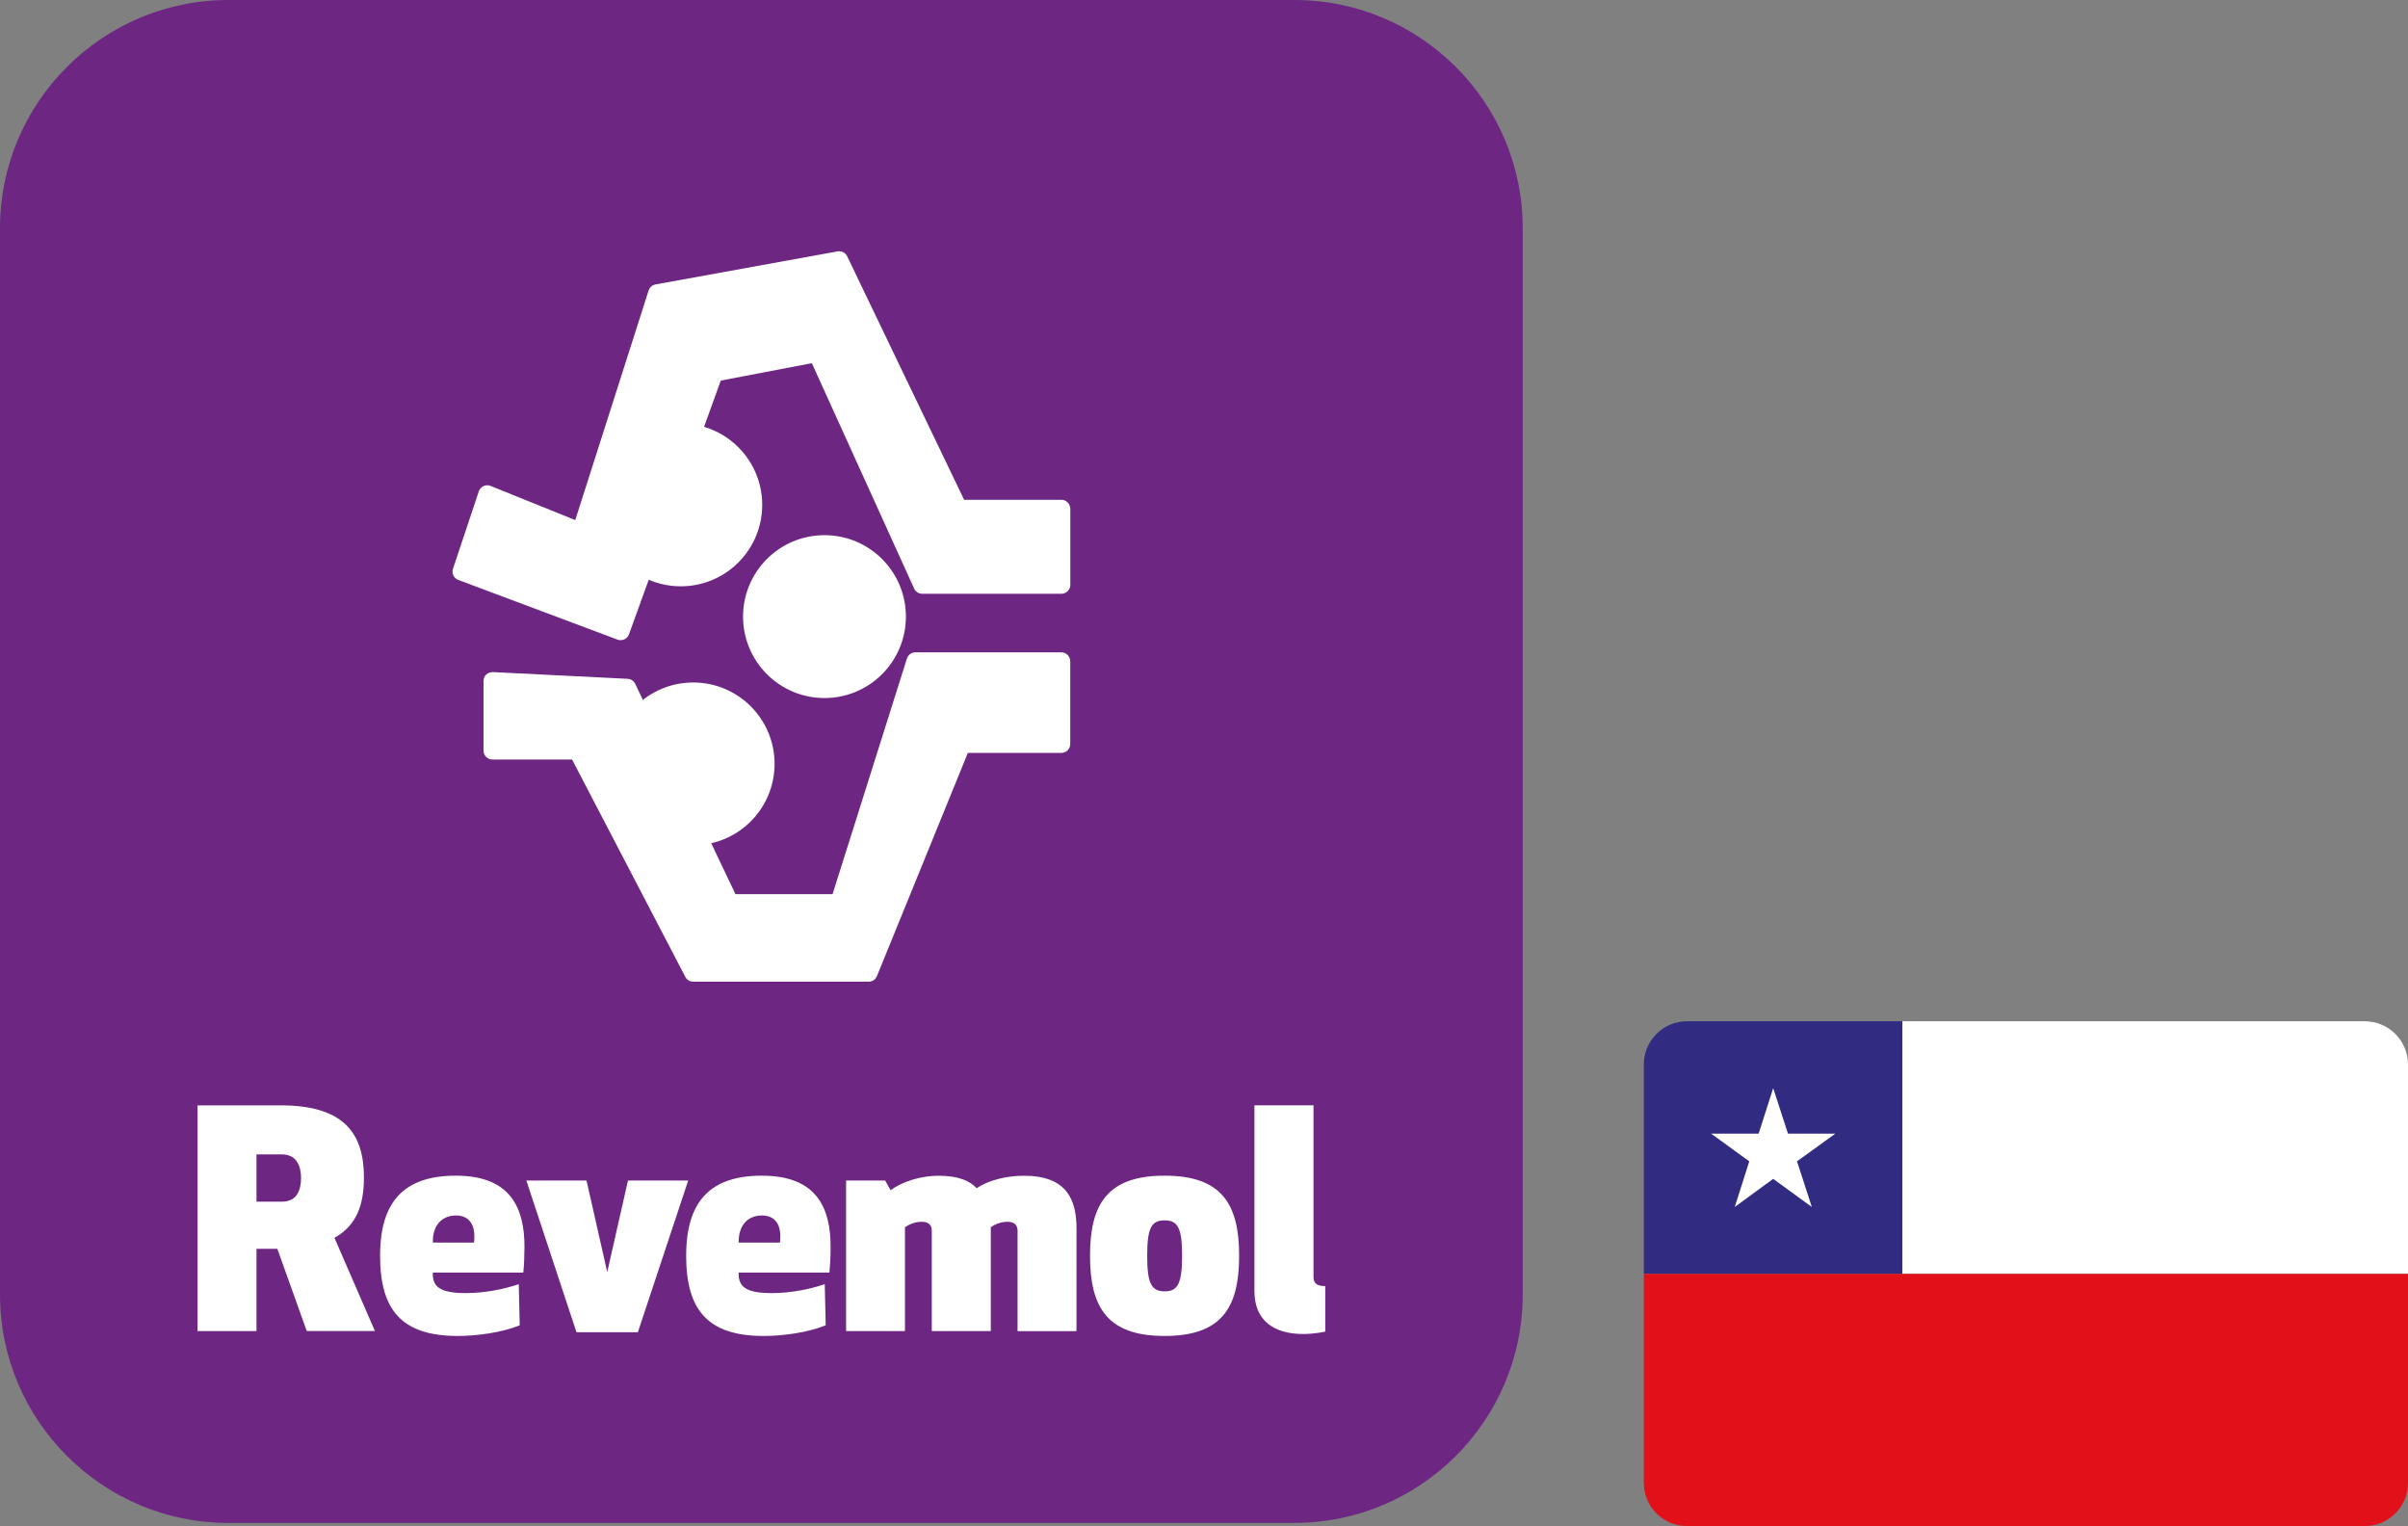 <!-- Generator: Adobe Illustrator 19.2.1, SVG Export Plug-In  -->
<svg version="1.1"
	 xmlns="http://www.w3.org/2000/svg" xmlns:xlink="http://www.w3.org/1999/xlink" xmlns:a="http://ns.adobe.com/AdobeSVGViewerExtensions/3.0/"
	 x="0px" y="0px" width="35.459px" height="22.468px" viewBox="0 0 35.459 22.468"
	 style="enable-background:new 0 0 35.459 22.468;" xml:space="preserve">
<rect x="0" y="0" width="35.459" height="22.468" fill="#808080" stroke="none"/>
<style type="text/css">
	.st0{fill:#6D2783;}
	.st1{fill:#FFFFFF;}
	.st2{clip-path:url(#SVGID_2_);}
	.st3{fill:#312B82;}
	.st4{fill:#E21019;}
	.st5{clip-path:url(#SVGID_4_);}
</style>
<defs>
</defs>
<g>
	<g>
		<g>
			<path class="st0" d="M3.362,22.422C1.509,22.422,0,20.914,0,19.06V3.359C0,1.507,1.509,0,3.362,0h15.7
				c1.854,0,3.361,1.507,3.361,3.359V19.06c0,1.854-1.507,3.361-3.361,3.361H3.362z"/>
		</g>
	</g>
	<g>
		<path class="st1" d="M3.777,19.597H2.909v-3.323h1.227c0.93,0,1.223,0.413,1.223,1.062c0,0.408-0.111,0.709-0.434,0.888
			l0.596,1.372H4.517l-0.433-1.21H3.777V19.597z M3.777,17.692h0.373c0.239,0,0.283-0.196,0.283-0.351
			c0-0.16-0.057-0.345-0.283-0.345H3.777V17.692z"/>
		<path class="st1" d="M6.374,18.736c-0.011,0.214,0.115,0.302,0.487,0.302c0.282,0,0.57-0.06,0.778-0.132l0.014,0.606
			c-0.27,0.11-0.643,0.157-0.911,0.157c-0.822,0-1.145-0.377-1.145-1.181c0-0.8,0.355-1.179,1.116-1.179
			c0.814,0,1.01,0.485,1.01,1.047c0,0.119-0.005,0.254-0.017,0.38H6.374z M6.374,18.294H6.98c0.03-0.258-0.067-0.399-0.266-0.399
			C6.52,17.895,6.368,18.027,6.374,18.294z"/>
		<path class="st1" d="M8.942,18.729l0.305-1.348h0.887l-0.741,2.233H8.489l-0.738-2.233h0.886L8.942,18.729z"/>
		<path class="st1" d="M10.877,18.736c-0.008,0.214,0.116,0.302,0.489,0.302c0.284,0,0.572-0.06,0.779-0.132l0.014,0.606
			c-0.271,0.11-0.641,0.157-0.913,0.157c-0.819,0-1.142-0.377-1.142-1.181c0-0.8,0.354-1.179,1.116-1.179
			c0.815,0,1.011,0.485,1.011,1.047c0,0.119-0.005,0.254-0.018,0.38H10.877z M10.877,18.294h0.608
			c0.032-0.258-0.067-0.399-0.266-0.399C11.023,17.895,10.874,18.027,10.877,18.294z"/>
		<path class="st1" d="M14.984,19.597v-1.48c0-0.084-0.052-0.129-0.148-0.129c-0.11,0-0.197,0.045-0.246,0.08v1.529h-0.869v-1.48
			c0-0.084-0.052-0.129-0.146-0.129c-0.11,0-0.199,0.045-0.249,0.08v1.529h-0.867v-2.216h0.576l0.08,0.142
			c0.168-0.125,0.443-0.213,0.704-0.213c0.296,0,0.465,0.077,0.562,0.183c0.169-0.112,0.426-0.183,0.697-0.183
			c0.633,0,0.774,0.355,0.774,0.777v1.511H14.984z"/>
		<path class="st1" d="M16.051,18.488c0-0.766,0.262-1.179,1.098-1.179c0.837,0,1.098,0.413,1.098,1.179
			c0,0.768-0.261,1.181-1.098,1.181C16.313,19.669,16.051,19.256,16.051,18.488z M17.407,18.488c0-0.409-0.063-0.521-0.257-0.521
			c-0.196,0-0.257,0.113-0.257,0.521c0,0.407,0.062,0.524,0.257,0.524C17.344,19.012,17.407,18.895,17.407,18.488z"/>
		<path class="st1" d="M19.515,19.605c0,0-0.154,0.035-0.325,0.035c-0.415,0-0.718-0.184-0.718-0.633v-2.734h0.87v2.529
			c0,0.089,0.048,0.133,0.173,0.133V19.605z"/>
	</g>
	<g>
		<g>
			<path class="st1" d="M15.629,7.358h-1.432l-1.722-3.585c-0.025-0.053-0.084-0.083-0.141-0.072L9.652,4.188
				C9.604,4.197,9.565,4.231,9.551,4.277l-1.08,3.38L7.224,7.154C7.191,7.14,7.153,7.141,7.121,7.156
				C7.088,7.171,7.063,7.199,7.051,7.233L6.67,8.375C6.648,8.441,6.682,8.514,6.748,8.538l2.345,0.879
				c0.015,0.006,0.03,0.008,0.046,0.008c0.019,0,0.037-0.004,0.055-0.012C9.225,9.399,9.25,9.372,9.262,9.339l1.352-3.736
				l1.341-0.256l1.506,3.318c0.021,0.047,0.068,0.077,0.119,0.077h2.05c0.072,0,0.131-0.059,0.131-0.131V7.489
				C15.759,7.417,15.701,7.358,15.629,7.358z"/>
			<path class="st1" d="M15.629,9.604H13.48c-0.057,0-0.108,0.037-0.125,0.091l-1.095,3.469H10.83l-1.476-3.096
				c-0.021-0.043-0.064-0.072-0.112-0.074L7.257,9.895c-0.035,0-0.071,0.011-0.097,0.036C7.134,9.955,7.12,9.99,7.12,10.026v1.025
				c0,0.072,0.059,0.131,0.131,0.131h1.173l1.668,3.201c0.022,0.043,0.067,0.07,0.116,0.07h2.584c0.053,0,0.101-0.032,0.121-0.081
				l1.339-3.287h1.377c0.072,0,0.131-0.059,0.131-0.131V9.735C15.759,9.663,15.701,9.604,15.629,9.604z"/>
		</g>
		<circle class="st1" cx="12.141" cy="9.078" r="1.199"/>
		<circle class="st1" cx="10.025" cy="7.433" r="1.199"/>
		<circle class="st1" cx="10.208" cy="11.246" r="1.198"/>
	</g>
</g>
<g>
	<defs>
		<path id="SVGID_1_" d="M35.459,21.832c0,0.351-0.285,0.636-0.636,0.636h-9.981c-0.351,0-0.636-0.285-0.636-0.636v-6.16
			c0-0.351,0.285-0.636,0.636-0.636h9.981c0.351,0,0.636,0.285,0.636,0.636V21.832z"/>
	</defs>
	<clipPath id="SVGID_2_">
		<use xlink:href="#SVGID_1_"  style="overflow:visible;"/>
	</clipPath>
	<g class="st2">
		<rect x="24.206" y="15.035" class="st3" width="3.807" height="3.719"/>
		<rect x="28.013" y="15.035" class="st1" width="7.446" height="3.719"/>
		<rect x="24.206" y="18.755" class="st4" width="11.253" height="3.712"/>
		<polygon class="st1" points="25.897,16.69 25.197,16.69 25.759,17.098 25.545,17.77 26.111,17.356 26.68,17.77 26.462,17.098 
			27.026,16.69 26.329,16.69 26.111,16.02 		"/>
	</g>
</g>
</svg>